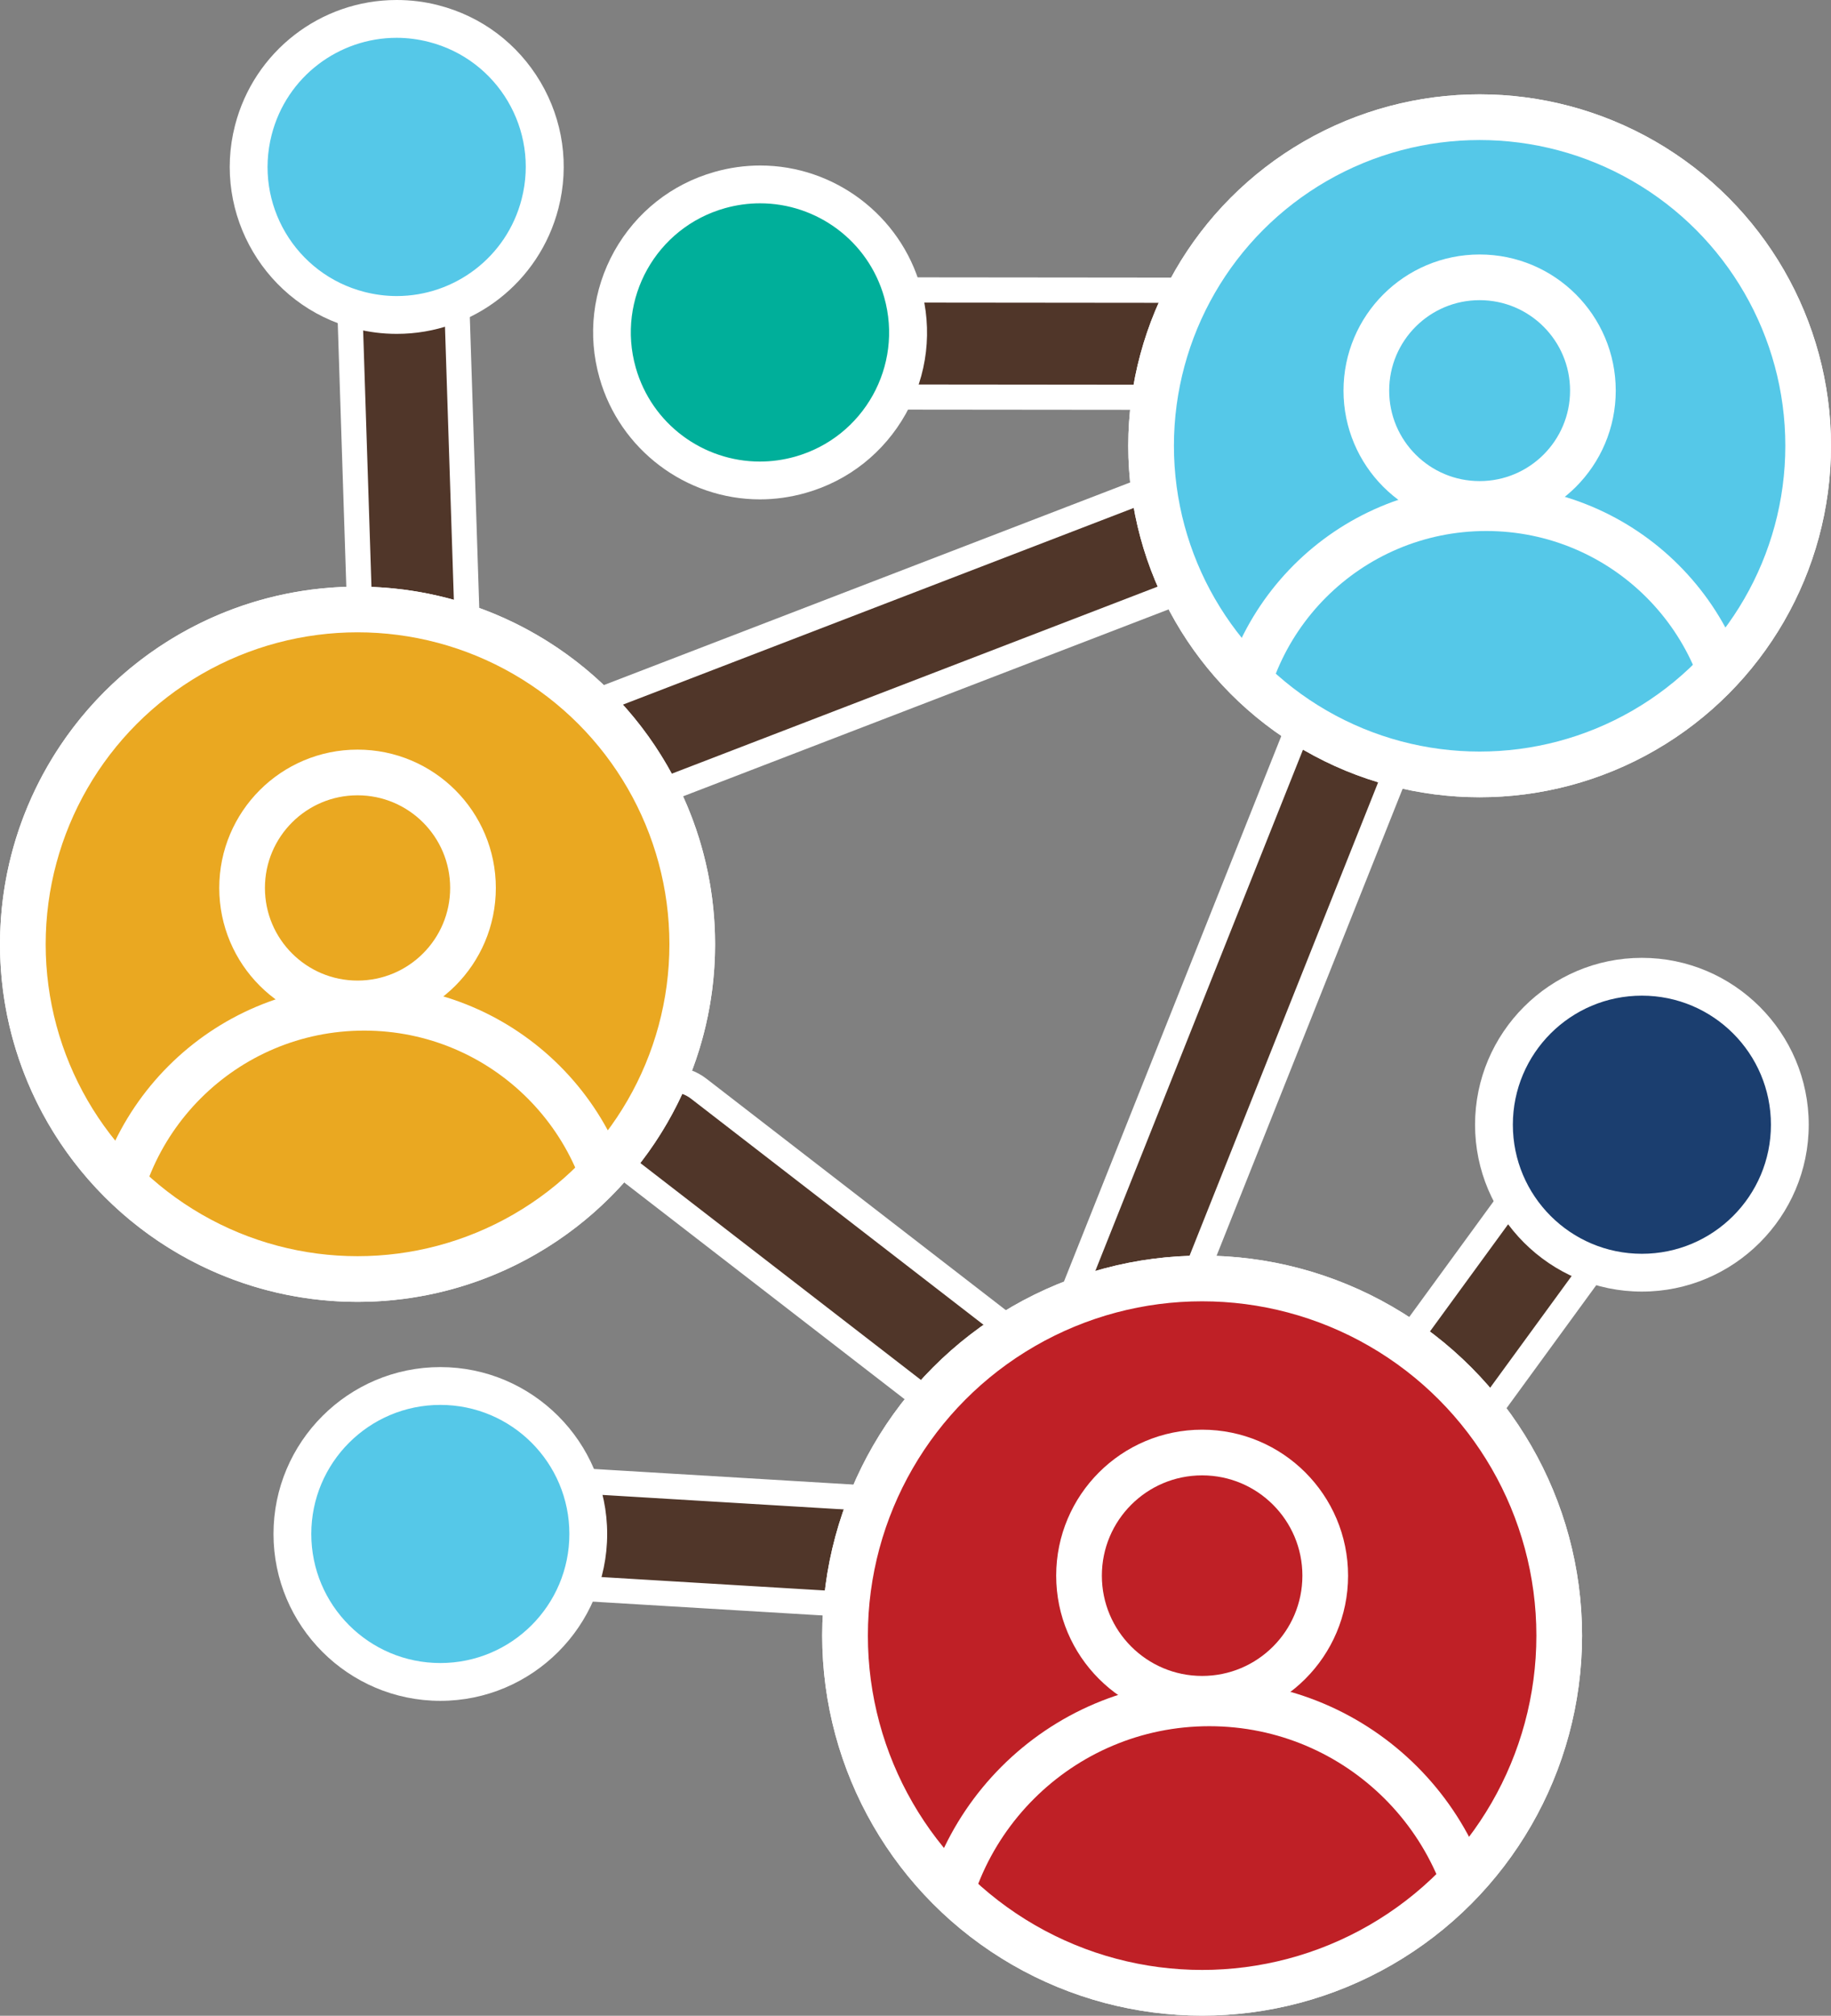 <?xml version="1.0" encoding="UTF-8"?><svg id="Layer_2" xmlns="http://www.w3.org/2000/svg" xmlns:xlink="http://www.w3.org/1999/xlink" viewBox="0 0 160.34 176.48"><rect x="0" y="0" width="160.34" height="176.48" fill="#808080" stroke="none"/><defs><style>.cls-1,.cls-2{fill:#eaa821;}.cls-1,.cls-3,.cls-4,.cls-5{stroke:#fff;stroke-linecap:round;stroke-miterlimit:10;stroke-width:4px;}.cls-6{fill:#503629;}.cls-7,.cls-3{fill:#55c8e8;}.cls-8{clip-path:url(#clippath-1);}.cls-9{clip-path:url(#clippath-2);}.cls-10{fill:#fff;}.cls-11,.cls-5{fill:#bf2026;}.cls-4{fill:none;}.cls-12{fill:#1b3e6f;}.cls-13{clip-path:url(#clippath);}.cls-14{fill:#00af9a;}</style><clipPath id="clippath"><circle class="cls-5" cx="105.27" cy="143.2" r="31.27"/></clipPath><clipPath id="clippath-1"><circle class="cls-3" cx="129.57" cy="39.03" r="28.77"/></clipPath><clipPath id="clippath-2"><circle class="cls-1" cx="31.31" cy="82.67" r="29.31"/></clipPath></defs><g id="Layer_1-2"><path class="cls-6" d="M87,141.24l-40.6-2.44c-1.03-.06-1.98-.52-2.66-1.29s-1.03-1.77-.96-2.8l.1-1.65c.12-2.04,1.82-3.63,3.85-3.63.08,0,.16,0,.24,0l40.6,2.44c2.13.13,3.75,1.96,3.62,4.09l-.1,1.65c-.12,2.04-1.82,3.63-3.85,3.63-.08,0-.16,0-.24,0Z"/><path class="cls-10" d="M46.73,130.53c.06,0,.11,0,.17,0l40.6,2.44c1.52.09,2.68,1.4,2.59,2.92l-.1,1.65c-.09,1.47-1.3,2.6-2.75,2.6-.06,0-.11,0-.17,0l-40.6-2.44c-1.52-.09-2.68-1.4-2.59-2.92l.1-1.65c.09-1.47,1.3-2.6,2.75-2.6M46.73,128.32h0c-2.62,0-4.8,2.05-4.96,4.67l-.1,1.65c-.08,1.32.36,2.6,1.24,3.59.88.99,2.09,1.58,3.42,1.66l40.6,2.44c.1,0,.2,0,.3,0,2.62,0,4.8-2.05,4.96-4.67l.1-1.65c.16-2.73-1.93-5.09-4.66-5.26l-40.6-2.44c-.1,0-.2,0-.3,0h0Z"/><path class="cls-7" d="M38.56,147.26c-7.15,0-12.96-5.81-12.96-12.96s5.81-12.96,12.96-12.96,12.96,5.81,12.96,12.96-5.81,12.96-12.96,12.96Z"/><path class="cls-10" d="M38.56,123c6.24,0,11.3,5.06,11.3,11.3s-5.06,11.3-11.3,11.3-11.3-5.06-11.3-11.3,5.06-11.3,11.3-11.3M38.56,119.69c-8.06,0-14.61,6.56-14.61,14.61s6.56,14.61,14.61,14.61,14.61-6.56,14.61-14.61-6.56-14.61-14.61-14.61h0Z"/><path class="cls-6" d="M50.28,71.88c-1.93,0-3.69-1.21-4.38-3.01-.45-1.17-.42-2.44.09-3.59.51-1.15,1.43-2.02,2.6-2.47l73.13-28.15c.54-.21,1.11-.31,1.68-.31,1.93,0,3.69,1.21,4.38,3.01.45,1.17.42,2.44-.09,3.59-.51,1.14-1.43,2.02-2.6,2.47l-73.13,28.15c-.54.21-1.11.31-1.68.31Z"/><path class="cls-10" d="M123.41,35.44c1.44,0,2.8.87,3.35,2.3.71,1.85-.21,3.92-2.06,4.64l-73.13,28.15c-.42.16-.86.24-1.29.24-1.44,0-2.8-.87-3.35-2.3h0c-.71-1.85.21-3.92,2.06-4.64l73.13-28.15c.42-.16.86-.24,1.29-.24M123.41,33.24h0c-.71,0-1.41.13-2.08.39l-73.13,28.15c-2.98,1.15-4.47,4.51-3.33,7.49.86,2.22,3.03,3.71,5.41,3.71.71,0,1.41-.13,2.08-.39l73.13-28.15c2.98-1.15,4.47-4.51,3.33-7.49-.86-2.22-3.03-3.71-5.41-3.71h0Z"/><path class="cls-6" d="M98,120.41c-.59,0-1.18-.11-1.74-.33-2.4-.96-3.58-3.69-2.62-6.09l29-72.8c.72-1.79,2.43-2.96,4.36-2.96.59,0,1.18.11,1.74.33,1.16.46,2.08,1.35,2.57,2.5.5,1.15.51,2.43.05,3.59l-29,72.8c-.72,1.79-2.43,2.96-4.36,2.96Z"/><path class="cls-10" d="M127.01,39.34c.44,0,.89.08,1.33.26,1.84.73,2.74,2.82,2,4.66l-29.01,72.8c-.56,1.4-1.91,2.26-3.33,2.26-.44,0-.89-.08-1.33-.26-1.84-.73-2.74-2.82-2-4.66l29.01-72.8c.56-1.4,1.91-2.26,3.33-2.26M127.01,37.13h0c-2.39,0-4.5,1.43-5.38,3.65l-29.01,72.8c-.57,1.44-.55,3.01.06,4.43.61,1.42,1.74,2.52,3.18,3.09.69.27,1.41.41,2.14.41,2.39,0,4.5-1.43,5.38-3.65l29.01-72.8c1.18-2.97-.27-6.34-3.24-7.53-.69-.27-1.41-.41-2.14-.41h0Z"/><path class="cls-6" d="M115.95,140.63c-.82,0-1.61-.26-2.28-.74l-1.33-.97c-.83-.61-1.38-1.5-1.54-2.52-.16-1.02.09-2.04.7-2.88l23.97-32.86c.72-.99,1.89-1.59,3.12-1.59.82,0,1.61.26,2.28.74l1.33.97c1.72,1.25,2.1,3.68.84,5.4l-23.97,32.86c-.73.99-1.89,1.59-3.12,1.59Z"/><path class="cls-10" d="M138.59,100.17c.56,0,1.13.17,1.62.53l1.33.97c1.23.9,1.5,2.63.6,3.86l-23.97,32.86c-.54.74-1.38,1.13-2.23,1.13-.56,0-1.13-.17-1.62-.53l-1.33-.97c-1.23-.9-1.5-2.63-.6-3.86l23.97-32.86c.54-.74,1.38-1.13,2.23-1.13M138.59,97.96h0c-1.58,0-3.08.76-4.02,2.04l-23.97,32.86c-1.61,2.21-1.13,5.33,1.09,6.94l1.33.97c.86.62,1.87.95,2.93.95,1.58,0,3.08-.76,4.02-2.04l23.97-32.86c1.61-2.21,1.13-5.33-1.09-6.94l-1.33-.97c-.86-.62-1.87-.95-2.93-.95h0Z"/><path class="cls-6" d="M78.11,34.77c-2.13,0-3.86-1.74-3.86-3.87v-1.65c0-2.13,1.74-3.86,3.87-3.86l40.67.04c2.13,0,3.86,1.74,3.86,3.87v1.65c0,2.13-1.74,3.86-3.87,3.86l-40.67-.04Z"/><path class="cls-10" d="M78.12,26.49h0l40.67.04c1.52,0,2.76,1.24,2.76,2.76v1.65c0,1.52-1.24,2.76-2.76,2.76h0l-40.67-.04c-1.52,0-2.76-1.24-2.76-2.76v-1.65c0-1.52,1.24-2.76,2.76-2.76M78.12,24.28h0c-2.74,0-4.97,2.23-4.97,4.96v1.65c0,2.74,2.22,4.97,4.96,4.97l40.67.04c2.74,0,4.97-2.23,4.97-4.96v-1.65c0-2.74-2.22-4.97-4.96-4.97l-40.67-.04h0Z"/><path class="cls-6" d="M35.6,64.74c-2.1,0-3.79-1.64-3.86-3.74l-1.32-40.65c-.03-1.03.34-2.01,1.04-2.77s1.66-1.19,2.69-1.22l1.78-.06c2.1,0,3.79,1.64,3.86,3.74l1.32,40.65c.07,2.13-1.61,3.92-3.74,3.99l-1.78.06Z"/><path class="cls-10" d="M35.93,17.41c1.48,0,2.71,1.18,2.76,2.67l1.32,40.65c.05,1.52-1.15,2.8-2.67,2.85l-1.65.05s-.06,0-.09,0c-1.48,0-2.71-1.18-2.76-2.67l-1.32-40.65c-.05-1.52,1.15-2.8,2.67-2.85l1.65-.05s.06,0,.09,0M35.93,15.2h0c-.05,0-.11,0-.16,0l-1.65.05c-2.74.09-4.89,2.39-4.8,5.13l1.32,40.65c.09,2.7,2.27,4.81,4.96,4.81.05,0,.11,0,.16,0l1.65-.05c2.74-.09,4.89-2.39,4.8-5.13l-1.32-40.65c-.09-2.7-2.27-4.81-4.96-4.81h0Z"/><path class="cls-6" d="M89.98,128.41c-.86,0-1.68-.28-2.36-.81l-32.18-24.87c-1.69-1.3-2-3.74-.69-5.42l1.01-1.31c.74-.95,1.85-1.5,3.06-1.5.86,0,1.68.28,2.36.81l32.18,24.87c1.69,1.3,2,3.73.7,5.42l-1.01,1.31c-.74.95-1.85,1.5-3.06,1.5Z"/><path class="cls-10" d="M58.82,95.61c.59,0,1.18.19,1.69.58l32.18,24.87c1.21.93,1.43,2.67.5,3.87l-1.01,1.31c-.54.7-1.36,1.07-2.19,1.07-.59,0-1.18-.19-1.69-.58l-32.18-24.87c-1.21-.93-1.43-2.67-.5-3.87l1.01-1.31c.54-.7,1.36-1.07,2.19-1.07M58.82,93.4h0c-1.55,0-2.99.7-3.93,1.93l-1.01,1.31c-.81,1.05-1.17,2.35-1,3.67.17,1.32.84,2.49,1.89,3.3l32.18,24.87c.88.68,1.93,1.04,3.04,1.04,1.55,0,2.99-.7,3.93-1.93l1.01-1.31c.81-1.05,1.17-2.35,1-3.67-.17-1.32-.84-2.49-1.89-3.3l-32.18-24.87c-.88-.68-1.93-1.04-3.04-1.04h0Z"/><path class="cls-12" d="M143.78,111.43c-7.15,0-12.96-5.81-12.96-12.96s5.81-12.96,12.96-12.96,12.96,5.81,12.96,12.96-5.81,12.96-12.96,12.96Z"/><path class="cls-10" d="M143.78,87.17c6.24,0,11.3,5.06,11.3,11.3s-5.06,11.3-11.3,11.3-11.3-5.06-11.3-11.3,5.06-11.3,11.3-11.3M143.78,83.86c-8.06,0-14.61,6.56-14.61,14.61s6.56,14.61,14.61,14.61,14.61-6.56,14.61-14.61-6.56-14.61-14.61-14.61h0Z"/><path class="cls-14" d="M66.55,42.07c-5.76,0-10.89-3.88-12.46-9.43-.94-3.33-.53-6.83,1.15-9.85,1.69-3.02,4.45-5.21,7.78-6.15,1.16-.33,2.35-.49,3.54-.49,5.77,0,10.89,3.88,12.46,9.43.94,3.33.53,6.83-1.15,9.85-1.69,3.02-4.45,5.21-7.78,6.15-1.16.33-2.35.49-3.54.49Z"/><path class="cls-10" d="M66.56,17.8c4.93,0,9.46,3.25,10.87,8.23,1.7,6.01-1.79,12.25-7.8,13.95-1.03.29-2.07.43-3.09.43-4.93,0-9.46-3.25-10.87-8.23-1.7-6.01,1.79-12.25,7.8-13.95,1.03-.29,2.07-.43,3.09-.43M66.57,14.49h0c-1.34,0-2.69.19-3.99.56-3.76,1.06-6.87,3.53-8.78,6.93-1.9,3.41-2.37,7.35-1.3,11.11,1.77,6.26,7.55,10.63,14.05,10.63,1.34,0,2.68-.19,3.99-.56,3.76-1.06,6.87-3.53,8.78-6.93,1.9-3.41,2.37-7.35,1.3-11.11-1.77-6.26-7.55-10.63-14.05-10.63h0Z"/><path class="cls-7" d="M34.74,27.58c-1.09,0-2.17-.14-3.23-.41-6.92-1.78-11.1-8.86-9.32-15.78,1.47-5.73,6.63-9.73,12.54-9.73,1.08,0,2.17.14,3.23.41,3.35.86,6.17,2.98,7.93,5.96,1.76,2.98,2.26,6.47,1.39,9.82-1.47,5.73-6.63,9.73-12.54,9.73Z"/><path class="cls-10" d="M34.73,3.31c.93,0,1.88.12,2.82.36,6.05,1.55,9.69,7.71,8.13,13.76-1.31,5.1-5.9,8.49-10.94,8.49-.93,0-1.88-.12-2.82-.36-6.05-1.55-9.69-7.71-8.13-13.76,1.31-5.1,5.9-8.49,10.94-8.49M34.73,0h0c-6.67,0-12.49,4.52-14.15,10.98-2.01,7.8,2.71,15.79,10.52,17.79,1.19.31,2.42.46,3.65.46,6.67,0,12.48-4.51,14.15-10.98.97-3.78.41-7.71-1.57-11.07-1.99-3.36-5.16-5.75-8.94-6.72-1.19-.31-2.42-.46-3.64-.46h0Z"/><circle class="cls-5" cx="105.27" cy="143.2" r="31.27"/><circle class="cls-11" cx="105.27" cy="143.2" r="31.27"/><g class="cls-13"><path class="cls-5" d="M82.17,172.86c0-13.1,10.62-23.73,23.73-23.73s23.73,10.62,23.73,23.73"/></g><circle class="cls-4" cx="105.27" cy="143.2" r="31.27"/><circle class="cls-5" cx="105.27" cy="137.95" r="10.78"/><circle class="cls-4" cx="129.57" cy="39.03" r="28.77"/><circle class="cls-7" cx="129.57" cy="39.03" r="28.77"/><g class="cls-8"><path class="cls-4" d="M108.32,66.32c0-12.06,9.77-21.83,21.83-21.83s21.83,9.77,21.83,21.83"/></g><circle class="cls-4" cx="129.57" cy="39.03" r="28.77"/><circle class="cls-4" cx="129.57" cy="34.2" r="9.92"/><circle class="cls-2" cx="31.31" cy="82.67" r="29.31"/><path class="cls-10" d="M31.31,113.98c-17.26,0-31.31-14.04-31.31-31.31s14.04-31.31,31.31-31.31,31.31,14.04,31.31,31.31-14.04,31.31-31.31,31.31ZM31.31,55.36c-15.06,0-27.31,12.25-27.31,27.31s12.25,27.31,27.31,27.31,27.31-12.25,27.31-27.31-12.25-27.31-27.31-27.31Z"/><circle class="cls-2" cx="31.31" cy="82.67" r="29.31"/><g class="cls-9"><path class="cls-1" d="M9.66,110.46c0-12.28,9.95-22.23,22.23-22.23s22.23,9.95,22.23,22.23"/></g><circle class="cls-4" cx="31.31" cy="82.67" r="29.31"/><circle class="cls-1" cx="31.31" cy="77.74" r="10.11"/></g></svg>